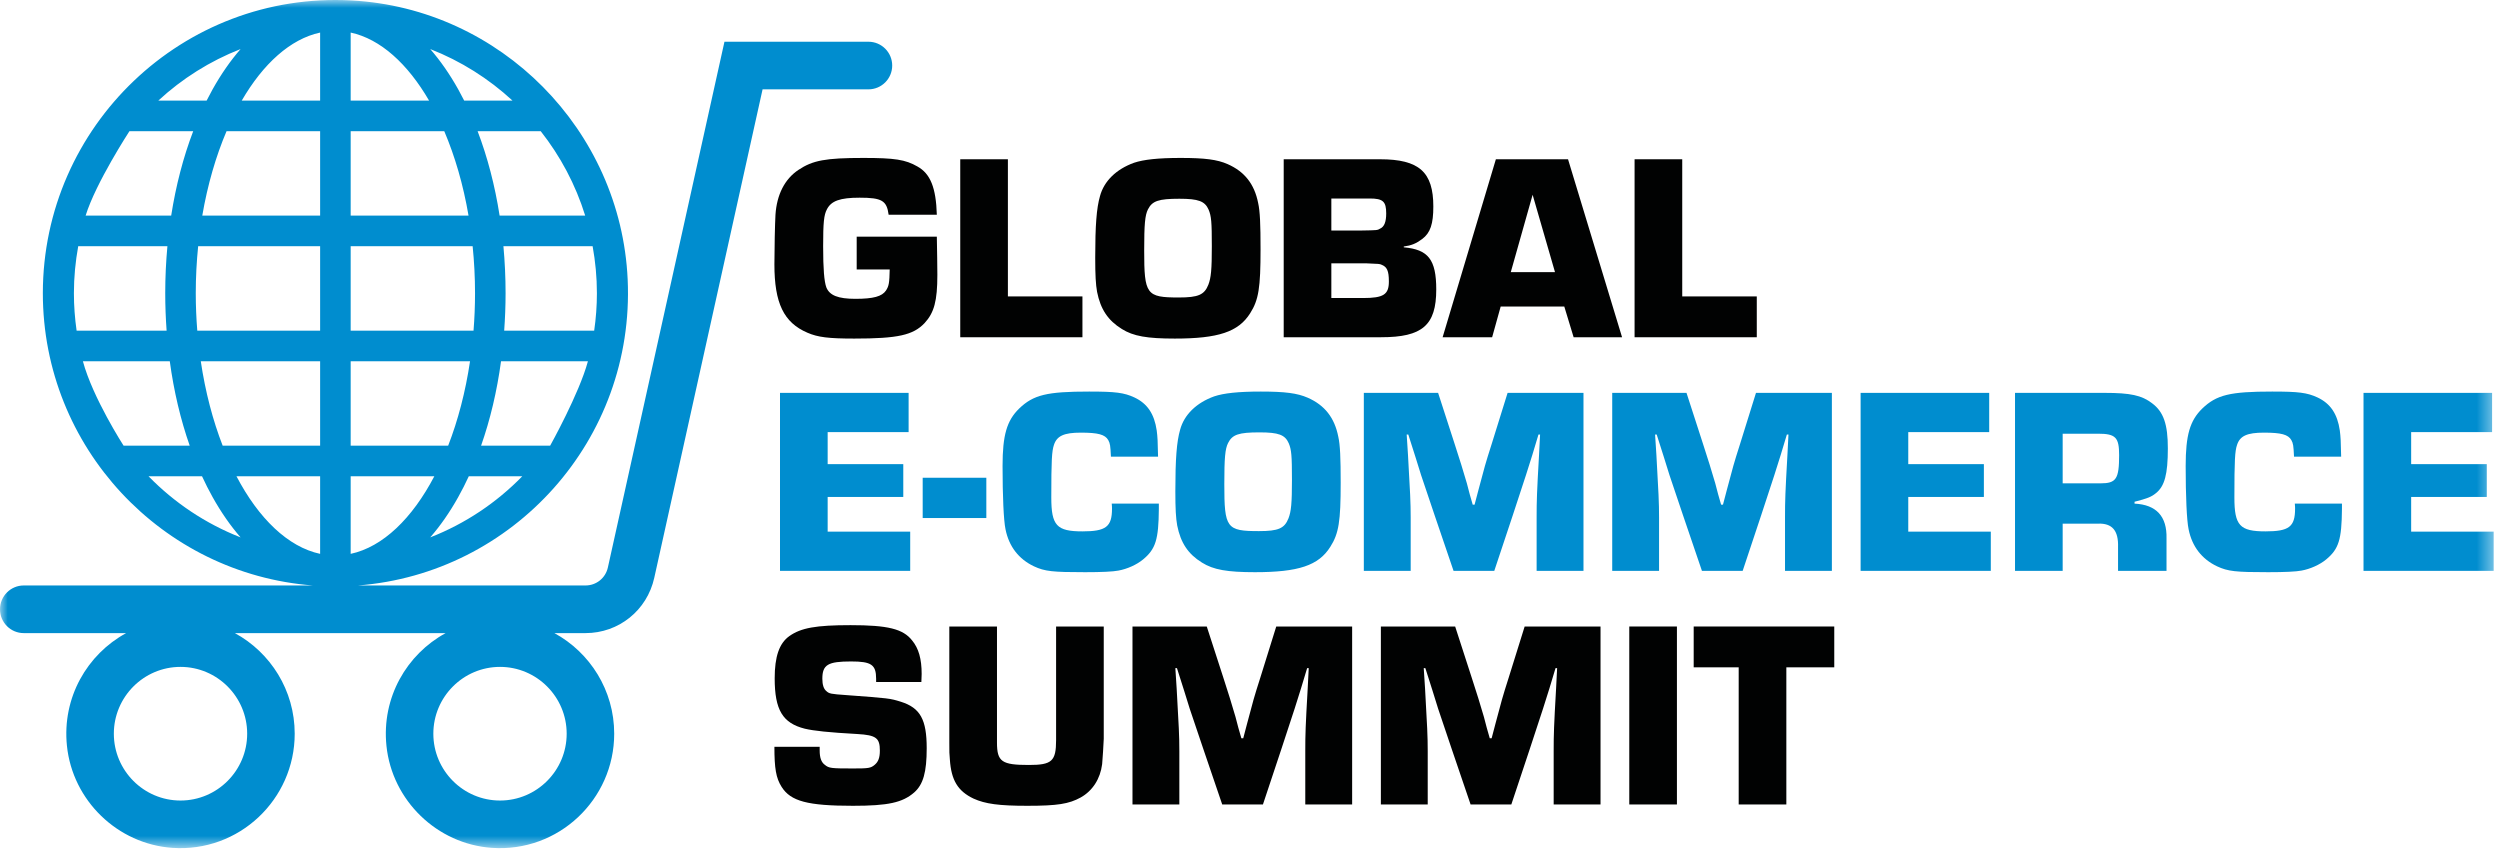 <?xml version="1.0" encoding="UTF-8"?> <svg xmlns="http://www.w3.org/2000/svg" xmlns:xlink="http://www.w3.org/1999/xlink" width="160px" height="55px" viewBox="0 0 160 55"><!-- Generator: Sketch 59 (86127) - https://sketch.com --><title>global-ecommerce-summit</title><desc>Created with Sketch.</desc><defs><polygon id="path-1" points="0 54.281 159.597 54.281 159.597 0 0 0"></polygon></defs><g id="global-ecommerce-summit" stroke="none" stroke-width="1" fill="none" fill-rule="evenodd"><g id="Group-35"><path d="M59.957,15.146 C59.973,16.12 59.991,16.99 59.991,17.588 C59.991,19.261 59.786,20.013 59.172,20.679 C58.44,21.448 57.469,21.669 54.674,21.669 C53.038,21.669 52.34,21.584 51.676,21.294 C50.158,20.645 49.562,19.398 49.562,16.921 C49.562,15.982 49.596,14.309 49.63,13.745 C49.715,12.448 50.227,11.457 51.096,10.876 C52.017,10.261 52.834,10.108 55.254,10.108 C57.247,10.108 57.946,10.211 58.713,10.654 C59.548,11.115 59.906,12.021 59.957,13.745 L56.873,13.745 C56.752,12.84 56.446,12.652 55.015,12.652 C53.755,12.652 53.192,12.858 52.919,13.404 C52.732,13.762 52.681,14.224 52.681,15.76 C52.681,17.229 52.749,18.014 52.885,18.39 C53.089,18.903 53.634,19.125 54.743,19.125 C55.901,19.125 56.446,18.971 56.702,18.595 C56.889,18.305 56.923,18.117 56.941,17.247 L54.828,17.247 L54.828,15.146 L59.957,15.146 Z" id="Fill-1" fill="#010202"></path><polygon id="Fill-3" fill="#010202" points="64.505 18.971 69.276 18.971 69.276 21.584 61.456 21.584 61.456 10.193 64.505 10.193"></polygon><path d="M73.467,13.404 C73.28,13.779 73.228,14.343 73.228,16.034 C73.228,18.852 73.365,19.039 75.444,19.039 C76.688,19.039 77.08,18.869 77.336,18.22 C77.506,17.776 77.557,17.263 77.557,15.76 C77.557,14.19 77.523,13.831 77.352,13.421 C77.114,12.875 76.704,12.72 75.478,12.72 C74.149,12.72 73.741,12.858 73.467,13.404 M78.562,10.501 C79.653,10.979 80.283,11.782 80.522,12.994 C80.641,13.523 80.675,14.36 80.675,15.948 C80.675,18.408 80.556,19.193 80.011,20.047 C79.261,21.242 77.966,21.669 75.188,21.669 C73.417,21.669 72.53,21.516 71.797,21.055 C70.911,20.508 70.434,19.791 70.213,18.681 C70.128,18.203 70.094,17.622 70.094,16.494 C70.094,14.429 70.178,13.318 70.4,12.549 C70.656,11.593 71.44,10.825 72.581,10.416 C73.194,10.211 74.115,10.108 75.563,10.108 C77.114,10.108 77.898,10.211 78.562,10.501" id="Fill-5" fill="#010202"></path><path d="M87.234,19.074 C88.546,19.074 88.888,18.852 88.888,18.015 C88.888,17.331 88.768,17.076 88.41,16.939 C88.291,16.888 88.291,16.888 87.439,16.853 L85.206,16.853 L85.206,19.074 L87.234,19.074 Z M87.132,14.753 C88.154,14.736 88.154,14.736 88.325,14.633 C88.598,14.514 88.717,14.189 88.717,13.66 C88.717,12.892 88.512,12.704 87.66,12.704 L85.206,12.704 L85.206,14.753 L87.132,14.753 Z M82.157,10.193 L88.325,10.193 C90.829,10.193 91.733,11.013 91.733,13.216 C91.733,14.326 91.545,14.907 91.017,15.299 C90.625,15.59 90.335,15.709 89.841,15.777 L89.841,15.829 C91.409,15.965 91.92,16.614 91.92,18.527 C91.92,20.815 91.034,21.583 88.393,21.583 L82.157,21.583 L82.157,10.193 Z" id="Fill-7" fill="#010202"></path><path d="M98.088,12.465 L96.69,17.417 L99.52,17.417 L98.088,12.465 Z M96.043,19.62 L95.497,21.583 L92.328,21.583 L95.736,10.193 L100.354,10.193 L103.812,21.583 L100.712,21.583 L100.115,19.62 L96.043,19.62 Z" id="Fill-9" fill="#010202"></path><polygon id="Fill-11" fill="#010202" points="107.663 18.971 112.434 18.971 112.434 21.584 104.613 21.584 104.613 10.193 107.663 10.193"></polygon><path d="M56.072,43.647 L56.072,43.443 C56.072,42.537 55.765,42.333 54.47,42.333 C52.988,42.333 52.63,42.537 52.63,43.443 C52.63,43.819 52.715,44.092 52.885,44.228 C53.072,44.4 53.175,44.416 54.146,44.485 C56.907,44.69 56.941,44.69 57.656,44.912 C58.9,45.304 59.309,46.056 59.309,47.883 C59.309,49.42 59.087,50.206 58.508,50.718 C57.759,51.367 56.838,51.571 54.589,51.571 C51.692,51.571 50.602,51.281 50.023,50.359 C49.665,49.796 49.562,49.182 49.562,47.797 L52.459,47.797 L52.459,48.02 C52.459,48.498 52.561,48.788 52.8,48.958 C53.056,49.164 53.192,49.182 54.589,49.182 C55.577,49.182 55.731,49.164 55.987,48.942 C56.208,48.754 56.311,48.498 56.311,48.037 C56.311,47.234 56.072,47.047 54.878,46.978 C53.022,46.875 52.084,46.773 51.505,46.636 C50.091,46.278 49.58,45.441 49.58,43.409 C49.58,42.025 49.87,41.172 50.517,40.711 C51.266,40.181 52.221,40.01 54.436,40.01 C56.822,40.01 57.792,40.249 58.372,40.984 C58.798,41.496 58.986,42.179 58.986,43.135 L58.968,43.647 L56.072,43.647 Z" id="Fill-13" fill="#010202"></path><path d="M70.64,40.096 L70.64,47.285 C70.64,47.456 70.555,48.754 70.537,48.907 C70.418,49.847 69.924,50.615 69.158,51.042 C68.407,51.452 67.675,51.571 65.75,51.571 C63.943,51.571 63.057,51.452 62.308,51.111 C61.302,50.633 60.876,49.932 60.791,48.601 C60.756,48.259 60.756,48.14 60.756,47.525 L60.756,40.096 L63.807,40.096 L63.807,47.525 C63.807,48.754 64.114,48.958 65.852,48.958 C67.317,48.958 67.59,48.72 67.59,47.371 L67.59,40.096 L70.64,40.096 Z" id="Fill-15" fill="#010202"></path><path d="M86.537,51.486 L83.538,51.486 L83.538,48.071 C83.538,46.961 83.555,46.483 83.691,44.092 L83.759,42.76 L83.657,42.76 L83.265,44.057 L82.856,45.356 L82.004,47.951 L80.828,51.486 L78.222,51.486 L77.012,47.934 L76.142,45.356 C75.938,44.69 75.665,43.819 75.325,42.76 L75.222,42.76 L75.308,44.092 C75.444,46.483 75.478,47.114 75.478,48.071 L75.478,51.486 L72.479,51.486 L72.479,40.096 L77.233,40.096 L78.29,43.358 C78.647,44.451 78.8,44.963 79.073,45.885 C79.192,46.346 79.311,46.807 79.448,47.251 L79.567,47.251 L79.823,46.277 C80.198,44.86 80.249,44.656 80.659,43.374 L81.68,40.096 L86.537,40.096 L86.537,51.486 Z" id="Fill-17" fill="#010202"></path><path d="M102.434,51.486 L99.435,51.486 L99.435,48.071 C99.435,46.961 99.452,46.483 99.588,44.092 L99.656,42.76 L99.554,42.76 L99.163,44.057 L98.753,45.356 L97.901,47.951 L96.725,51.486 L94.118,51.486 L92.909,47.934 L92.04,45.356 C91.835,44.69 91.563,43.819 91.222,42.76 L91.119,42.76 L91.205,44.092 C91.34,46.483 91.374,47.114 91.374,48.071 L91.374,51.486 L88.376,51.486 L88.376,40.096 L93.13,40.096 L94.186,43.358 C94.545,44.451 94.697,44.963 94.971,45.885 C95.09,46.346 95.209,46.807 95.345,47.251 L95.464,47.251 L95.72,46.277 C96.095,44.86 96.146,44.656 96.555,43.374 L97.578,40.096 L102.434,40.096 L102.434,51.486 Z" id="Fill-19" fill="#010202"></path><mask id="mask-2" fill="white"><use xlink:href="#path-1"></use></mask><g id="Clip-22"></g><polygon id="Fill-21" fill="#010202" mask="url(#mask-2)" points="104.274 51.486 107.323 51.486 107.323 40.096 104.274 40.096"></polygon><polygon id="Fill-23" fill="#010202" mask="url(#mask-2)" points="114.326 51.486 111.276 51.486 111.276 42.709 108.396 42.709 108.396 40.096 117.393 40.096 117.393 42.709 114.326 42.709"></polygon><polygon id="Fill-24" fill="#008DCF" mask="url(#mask-2)" points="52.97 29.705 57.81 29.705 57.81 31.805 52.97 31.805 52.97 34.025 58.253 34.025 58.253 36.535 49.92 36.535 49.92 25.144 58.151 25.144 58.151 27.655 52.97 27.655"></polygon><polygon id="Fill-25" fill="#008DCF" mask="url(#mask-2)" points="59.052 33.154 63.125 33.154 63.125 30.576 59.052 30.576"></polygon><path d="M74.166,32.232 L74.166,32.573 C74.15,34.537 73.961,35.135 73.161,35.801 C72.752,36.142 72.139,36.416 71.576,36.518 C71.236,36.586 70.486,36.62 69.447,36.62 C67.367,36.62 66.873,36.57 66.174,36.245 C65.203,35.784 64.573,34.981 64.352,33.871 C64.232,33.308 64.164,31.719 64.164,29.824 C64.164,27.843 64.437,26.921 65.221,26.152 C66.14,25.264 67.009,25.06 69.702,25.06 C71.389,25.06 71.934,25.128 72.599,25.435 C73.434,25.827 73.877,26.494 74.03,27.552 C74.082,27.946 74.098,28.253 74.116,29.226 L71.099,29.226 C71.065,28.509 71.048,28.389 70.929,28.167 C70.724,27.809 70.282,27.689 69.173,27.689 C68.1,27.689 67.641,27.894 67.452,28.474 C67.317,28.868 67.283,29.466 67.283,31.839 C67.283,33.633 67.623,34.008 69.276,34.008 C70.775,34.008 71.168,33.718 71.168,32.557 C71.168,32.522 71.168,32.368 71.151,32.232 L74.166,32.232 Z" id="Fill-26" fill="#008DCF" mask="url(#mask-2)"></path><path d="M78.596,28.355 C78.408,28.731 78.356,29.295 78.356,30.986 C78.356,33.803 78.493,33.991 80.572,33.991 C81.816,33.991 82.208,33.82 82.464,33.171 C82.635,32.727 82.685,32.214 82.685,30.712 C82.685,29.141 82.651,28.783 82.481,28.372 C82.242,27.826 81.833,27.672 80.606,27.672 C79.277,27.672 78.869,27.809 78.596,28.355 M83.691,25.452 C84.781,25.93 85.411,26.733 85.65,27.946 C85.769,28.474 85.804,29.311 85.804,30.9 C85.804,33.359 85.684,34.145 85.139,34.998 C84.389,36.194 83.094,36.62 80.317,36.62 C78.545,36.62 77.658,36.467 76.926,36.006 C76.039,35.459 75.562,34.742 75.341,33.632 C75.256,33.154 75.222,32.573 75.222,31.446 C75.222,29.38 75.306,28.27 75.528,27.501 C75.784,26.545 76.568,25.777 77.71,25.367 C78.322,25.162 79.243,25.06 80.691,25.06 C82.242,25.06 83.026,25.162 83.691,25.452" id="Fill-27" fill="#008DCF" mask="url(#mask-2)"></path><path d="M101.343,36.535 L98.344,36.535 L98.344,33.119 C98.344,32.009 98.361,31.531 98.497,29.141 L98.565,27.808 L98.463,27.808 L98.072,29.107 L97.662,30.404 L96.81,33.001 L95.634,36.535 L93.027,36.535 L91.818,32.983 L90.949,30.404 C90.744,29.739 90.472,28.868 90.13,27.808 L90.028,27.808 L90.113,29.141 C90.25,31.531 90.284,32.163 90.284,33.119 L90.284,36.535 L87.285,36.535 L87.285,25.144 L92.039,25.144 L93.095,28.406 C93.453,29.5 93.606,30.012 93.88,30.934 C93.998,31.394 94.117,31.856 94.254,32.3 L94.373,32.3 L94.629,31.326 C95.004,29.909 95.055,29.705 95.465,28.424 L96.486,25.144 L101.343,25.144 L101.343,36.535 Z" id="Fill-28" fill="#008DCF" mask="url(#mask-2)"></path><path d="M117.24,36.535 L114.241,36.535 L114.241,33.119 C114.241,32.009 114.258,31.531 114.394,29.141 L114.462,27.808 L114.36,27.808 L113.968,29.107 L113.559,30.404 L112.707,33.001 L111.531,36.535 L108.924,36.535 L107.715,32.983 L106.846,30.404 C106.641,29.739 106.369,28.868 106.027,27.808 L105.925,27.808 L106.011,29.141 C106.146,31.531 106.18,32.163 106.18,33.119 L106.18,36.535 L103.182,36.535 L103.182,25.144 L107.936,25.144 L108.992,28.406 C109.35,29.5 109.503,30.012 109.777,30.934 C109.896,31.394 110.015,31.856 110.151,32.3 L110.27,32.3 L110.526,31.326 C110.901,29.909 110.952,29.705 111.361,28.424 L112.383,25.144 L117.24,25.144 L117.24,36.535 Z" id="Fill-29" fill="#008DCF" mask="url(#mask-2)"></path><polygon id="Fill-30" fill="#008DCF" mask="url(#mask-2)" points="122.129 29.705 126.968 29.705 126.968 31.805 122.129 31.805 122.129 34.025 127.411 34.025 127.411 36.535 119.079 36.535 119.079 25.144 127.309 25.144 127.309 27.655 122.129 27.655"></polygon><path d="M134.43,30.934 C135.436,30.934 135.624,30.66 135.624,29.124 C135.624,27.996 135.402,27.757 134.277,27.757 L132.011,27.757 L132.011,30.934 L134.43,30.934 Z M128.961,25.144 L134.704,25.144 C136.339,25.144 137.072,25.298 137.736,25.811 C138.47,26.357 138.742,27.16 138.742,28.697 C138.742,30.353 138.537,31.121 137.975,31.565 C137.685,31.805 137.412,31.908 136.611,32.112 L136.611,32.232 C138.009,32.3 138.691,33.051 138.657,34.452 L138.657,36.535 L135.555,36.535 L135.555,35.015 C135.589,33.957 135.181,33.479 134.277,33.513 L132.011,33.513 L132.011,36.535 L128.961,36.535 L128.961,25.144 Z" id="Fill-31" fill="#008DCF" mask="url(#mask-2)"></path><path d="M149.885,32.232 L149.885,32.573 C149.868,34.537 149.68,35.135 148.879,35.801 C148.47,36.142 147.857,36.416 147.294,36.518 C146.954,36.586 146.204,36.62 145.165,36.62 C143.086,36.62 142.591,36.57 141.893,36.245 C140.921,35.784 140.291,34.981 140.07,33.871 C139.95,33.308 139.883,31.719 139.883,29.824 C139.883,27.843 140.155,26.921 140.939,26.152 C141.859,25.264 142.728,25.06 145.421,25.06 C147.107,25.06 147.652,25.128 148.317,25.435 C149.152,25.827 149.595,26.494 149.748,27.552 C149.799,27.946 149.817,28.253 149.834,29.226 L146.817,29.226 C146.783,28.509 146.766,28.389 146.647,28.167 C146.443,27.809 146,27.689 144.892,27.689 C143.818,27.689 143.359,27.894 143.171,28.474 C143.035,28.868 143.001,29.466 143.001,31.839 C143.001,33.633 143.342,34.008 144.994,34.008 C146.494,34.008 146.885,33.718 146.885,32.557 C146.885,32.522 146.885,32.368 146.868,32.232 L149.885,32.232 Z" id="Fill-32" fill="#008DCF" mask="url(#mask-2)"></path><polygon id="Fill-33" fill="#008DCF" mask="url(#mask-2)" points="154.314 29.705 159.154 29.705 159.154 31.805 154.314 31.805 154.314 34.025 159.596 34.025 159.596 36.535 151.265 36.535 151.265 25.144 159.494 25.144 159.494 27.655 154.314 27.655"></polygon><path d="M9.506,30.481 L12.93,30.481 C13.141,30.939 13.365,31.382 13.603,31.808 C14.151,32.791 14.754,33.653 15.398,34.393 C13.161,33.517 11.157,32.174 9.506,30.481 L9.506,30.481 Z M5.305,23.12 L10.866,23.12 C11.125,25.031 11.555,26.851 12.141,28.522 L7.909,28.522 C7.909,28.522 5.935,25.463 5.305,23.12 L5.305,23.12 Z M8.284,8.396 L12.365,8.396 C11.73,10.057 11.257,11.878 10.956,13.799 L5.48,13.799 C6.132,11.694 8.284,8.396 8.284,8.396 L8.284,8.396 Z M27.534,34.393 C28.178,33.653 28.781,32.791 29.329,31.808 C29.567,31.382 29.791,30.939 30.003,30.481 L33.426,30.481 C31.776,32.174 29.772,33.517 27.534,34.393 L27.534,34.393 Z M20.488,30.481 L20.488,35.447 C18.424,35.003 16.546,33.174 15.134,30.481 L20.488,30.481 Z M20.488,23.12 L20.488,28.522 L14.25,28.522 C13.621,26.904 13.141,25.078 12.85,23.12 L20.488,23.12 Z M20.488,8.396 L20.488,13.799 L12.946,13.799 C13.285,11.824 13.817,9.997 14.499,8.396 L20.488,8.396 Z M20.488,2.084 L20.488,6.437 L15.472,6.437 C16.839,4.081 18.585,2.494 20.488,2.084 L20.488,2.084 Z M13.225,6.437 L10.134,6.437 C11.655,5.031 13.438,3.906 15.398,3.139 C14.754,3.879 14.151,4.741 13.603,5.723 C13.473,5.956 13.348,6.194 13.225,6.437 L13.225,6.437 Z M29.707,6.437 C29.585,6.194 29.459,5.956 29.329,5.723 C28.781,4.741 28.178,3.879 27.534,3.139 C29.494,3.906 31.276,5.031 32.798,6.437 L29.707,6.437 Z M31.975,13.799 C31.675,11.878 31.201,10.057 30.567,8.396 L34.606,8.396 C35.862,9.99 36.837,11.815 37.452,13.799 L31.975,13.799 Z M32.066,23.12 L37.627,23.12 C37.07,25.191 35.21,28.522 35.21,28.522 L30.79,28.522 C31.377,26.851 31.807,25.031 32.066,23.12 L32.066,23.12 Z M30.249,15.758 C30.348,16.738 30.402,17.742 30.402,18.766 C30.402,19.578 30.368,20.376 30.306,21.161 L22.443,21.161 L22.443,15.758 L30.249,15.758 Z M28.433,8.396 C29.115,9.997 29.649,11.824 29.986,13.799 L22.443,13.799 L22.443,8.396 L28.433,8.396 Z M22.443,2.084 C24.348,2.494 26.092,4.081 27.46,6.437 L22.443,6.437 L22.443,2.084 Z M22.443,28.522 L22.443,23.12 L30.082,23.12 C29.791,25.078 29.311,26.904 28.683,28.522 L22.443,28.522 Z M22.443,35.447 L22.443,30.481 L27.797,30.481 C26.385,33.174 24.508,35.003 22.443,35.447 L22.443,35.447 Z M38.202,18.766 C38.202,19.579 38.141,20.378 38.028,21.161 L32.268,21.161 C32.325,20.372 32.357,19.574 32.357,18.766 C32.357,17.749 32.309,16.745 32.219,15.758 L37.928,15.758 C38.105,16.735 38.202,17.739 38.202,18.766 L38.202,18.766 Z M12.529,18.766 C12.529,17.742 12.583,16.738 12.682,15.758 L20.488,15.758 L20.488,21.161 L12.626,21.161 C12.563,20.376 12.529,19.578 12.529,18.766 L12.529,18.766 Z M4.73,18.766 C4.73,17.739 4.828,16.735 5.006,15.758 L10.714,15.758 C10.623,16.745 10.575,17.749 10.575,18.766 C10.575,19.574 10.606,20.372 10.663,21.161 L4.903,21.161 C4.791,20.378 4.73,19.579 4.73,18.766 L4.73,18.766 Z M32.001,51.234 C29.649,51.234 27.734,49.315 27.734,46.957 C27.734,44.6 29.649,42.681 32.001,42.681 C34.353,42.681 36.267,44.6 36.267,46.957 C36.267,49.315 34.353,51.234 32.001,51.234 L32.001,51.234 Z M11.552,51.234 C9.2,51.234 7.286,49.315 7.286,46.957 C7.286,44.6 9.2,42.681 11.552,42.681 C13.904,42.681 15.819,44.6 15.819,46.957 C15.819,49.315 13.904,51.234 11.552,51.234 L11.552,51.234 Z M46.365,2.671 L38.904,36.318 C38.754,36.997 38.164,37.47 37.471,37.47 L22.904,37.47 C32.844,36.71 40.64,28.142 40.171,17.886 C39.732,8.319 32.037,0.541 22.493,0.028 C11.705,-0.553 2.742,8.077 2.742,18.766 C2.742,28.628 10.374,36.732 20.029,37.47 L1.52,37.47 C0.681,37.47 -7.7294686e-05,38.153 -7.7294686e-05,38.995 C-7.7294686e-05,39.836 0.681,40.519 1.52,40.519 L8.073,40.519 C5.584,41.874 3.965,44.637 4.284,47.733 C4.645,51.237 7.525,54.018 11.03,54.263 C15.294,54.561 18.861,51.169 18.861,46.957 C18.861,44.181 17.311,41.76 15.032,40.519 L28.521,40.519 C26.033,41.874 24.413,44.637 24.733,47.733 C25.094,51.237 27.973,54.018 31.479,54.263 C35.743,54.561 39.309,51.169 39.309,46.957 C39.309,44.181 37.759,41.76 35.481,40.519 L37.471,40.519 C39.601,40.519 41.411,39.063 41.873,36.98 L48.805,5.718 L55.581,5.718 C56.42,5.718 57.101,5.036 57.101,4.195 C57.101,3.353 56.42,2.671 55.581,2.671 L46.365,2.671 Z" id="Fill-34" fill="#008DCF" mask="url(#mask-2)"></path></g></g></svg> 